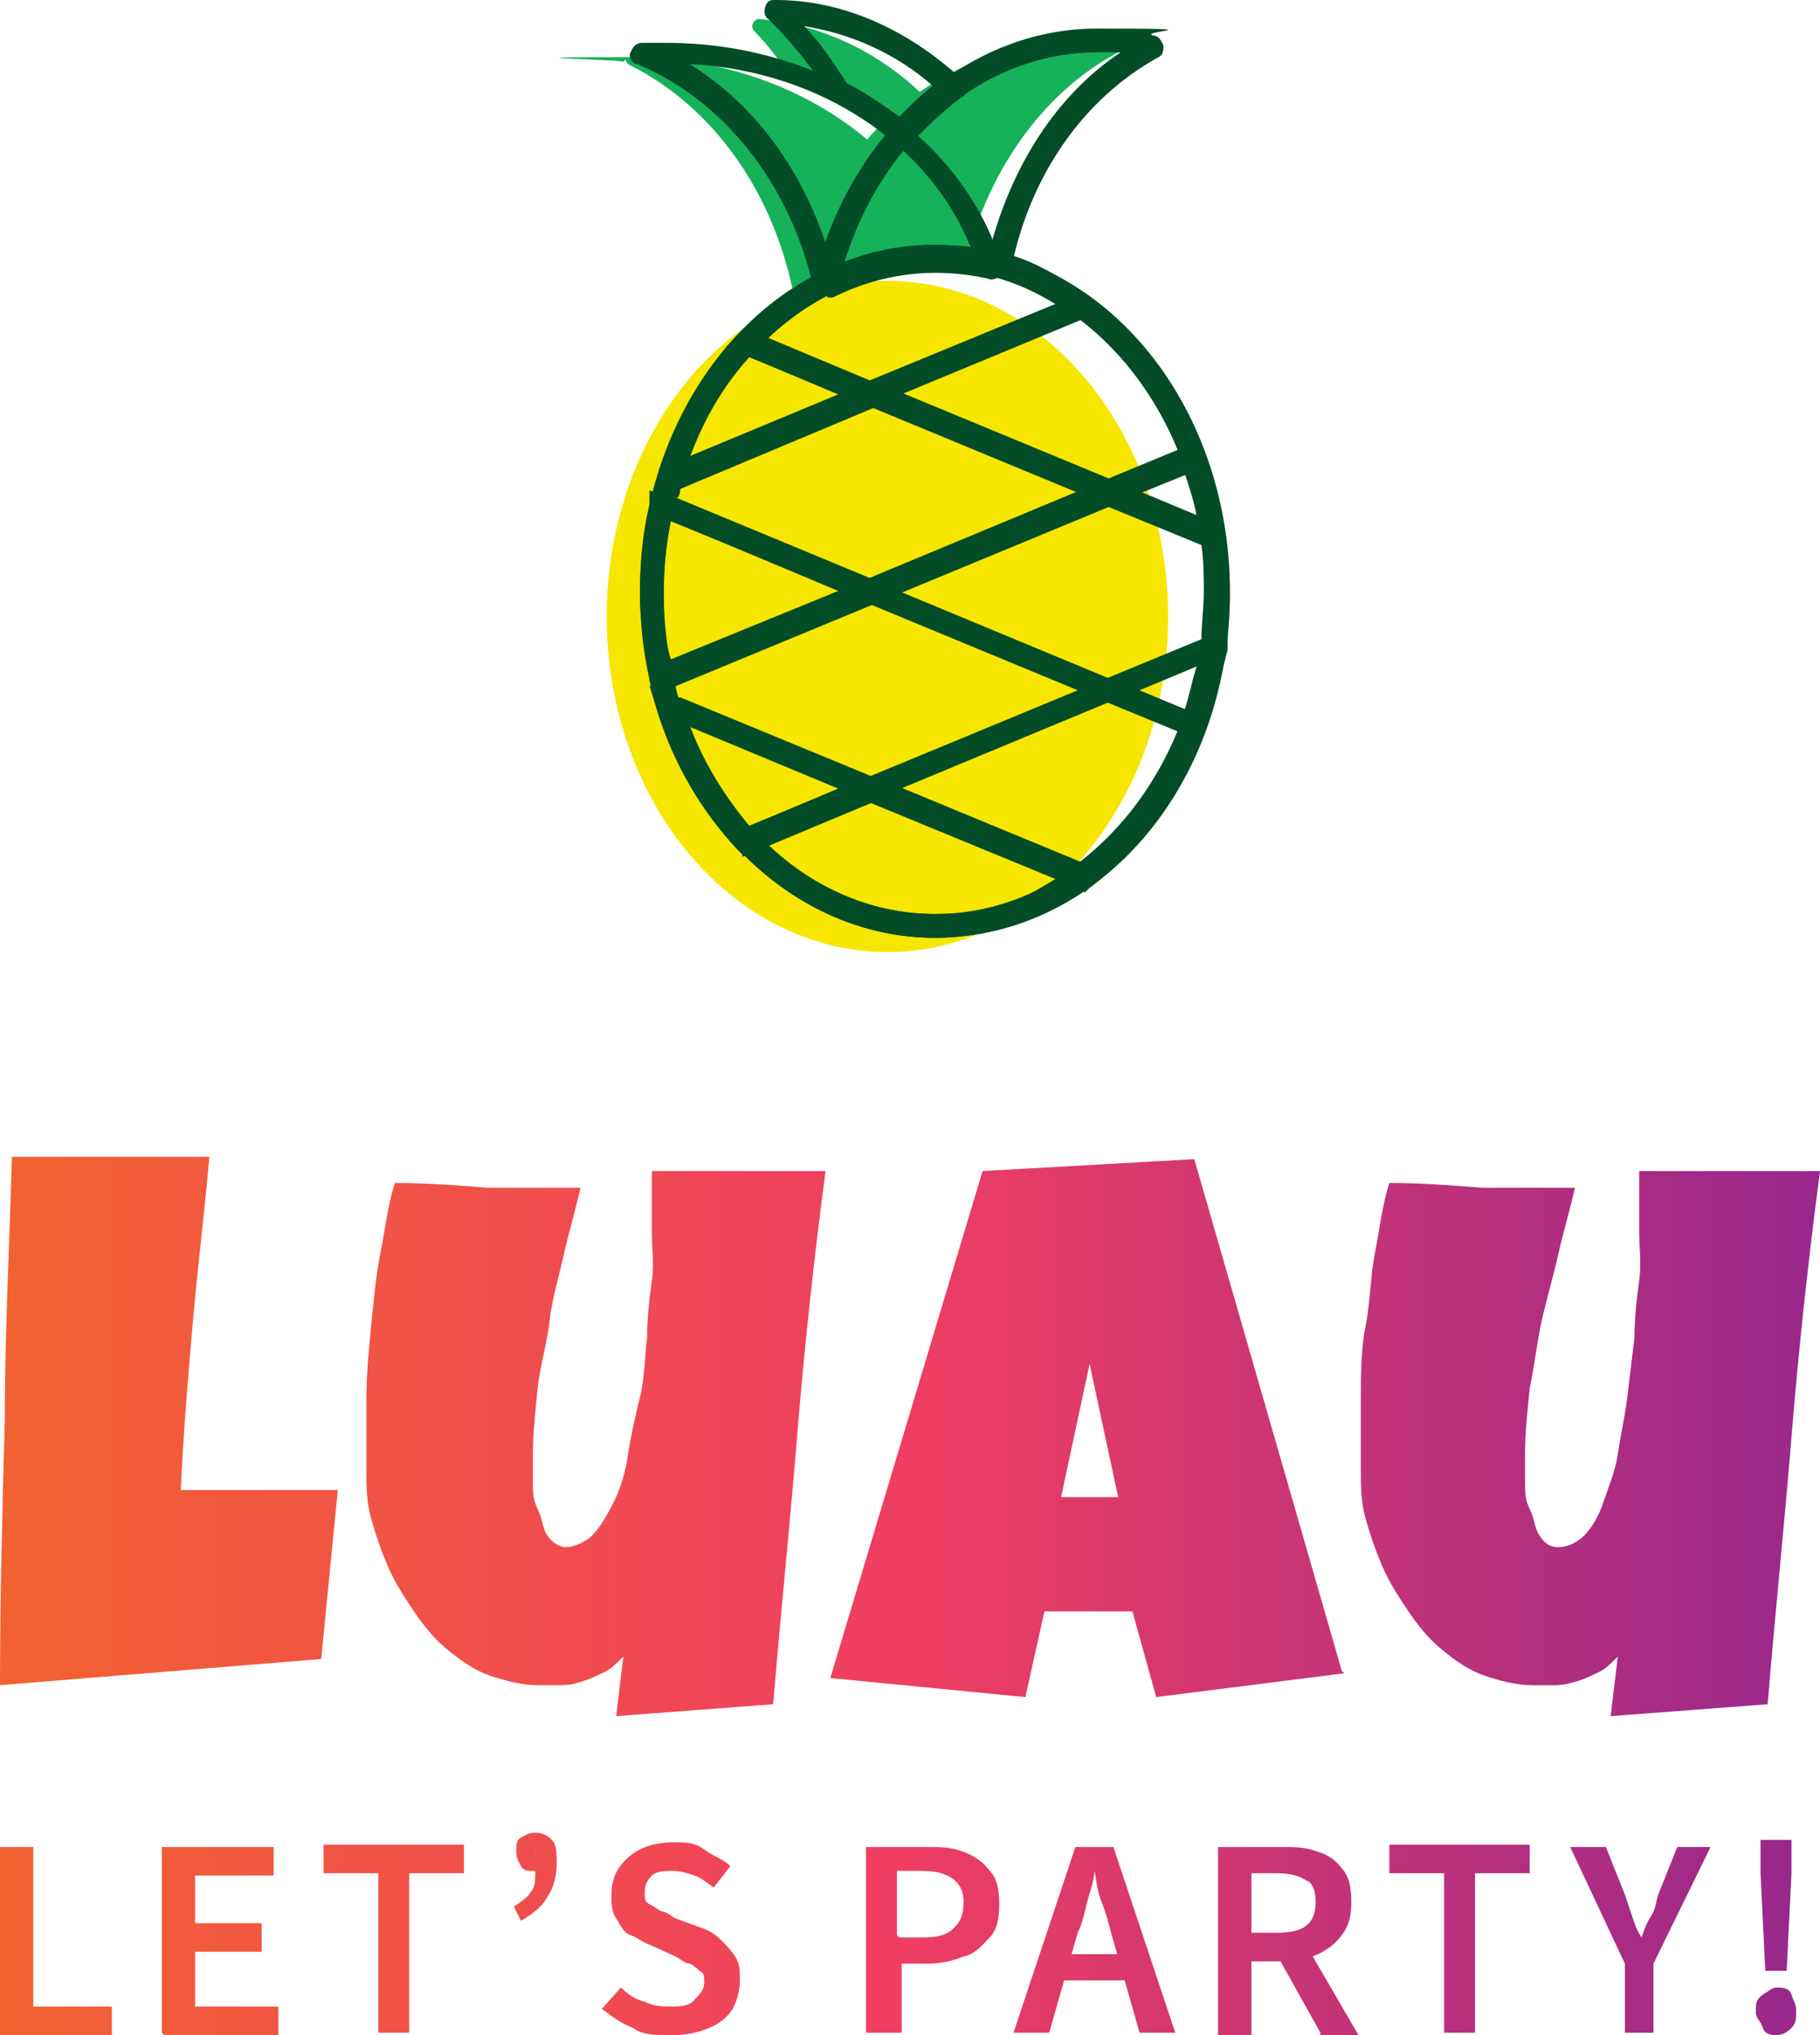 <svg xmlns="http://www.w3.org/2000/svg" xmlns:xlink="http://www.w3.org/1999/xlink" viewBox="0 0 76.5 85.5"><defs><linearGradient id="linear-gradient" x1="0" x2="76.5" y1="60.3" y2="60.3" gradientUnits="userSpaceOnUse"><stop offset="0" stop-color="#f26231"/><stop offset=".5" stop-color="#ef3e62"/><stop offset="1" stop-color="#98288c"/></linearGradient><linearGradient xlink:href="#linear-gradient" id="linear-gradient-2" x1="0" x2="75.6" y1="81.3" y2="81.3"/><style>.cls-1{fill:#034c28}.cls-4{fill:#15b259}</style></defs><g id="Layer_1" style="isolation:isolate"><g id="Layer_1-2" data-name="Layer_1"><path d="m14.2 62.6-.7 7.1L0 70.8c0-3.7.1-7.4.2-11.1 0-3.7.2-7.4.3-11.1h8.3c-.2 2.3-.5 4.7-.7 7-.2 2.3-.4 4.7-.5 7h6.6Zm20.5-13.4c-.5 3.8-.9 7.5-1.2 11.2-.3 3.7-.7 7.5-1 11.2l-6.6.5.3-2.5c-.2.2-.5.5-.7.6s-.6.3-.9.4c-.3.1-.6.2-1 .2h-1c-.7 0-1.4-.2-2-.4s-1.2-.6-1.8-1.1c-.5-.4-1-1-1.4-1.6s-.8-1.2-1.1-1.9-.5-1.3-.7-2c-.2-.7-.2-1.4-.2-2v-3c0-1 .1-2.1.2-3.1s.2-2.1.4-3.1.3-2 .6-2.9c1.3 0 2.6.1 3.9.2h3.9c-.2.9-.5 1.9-.7 2.8s-.5 1.9-.6 2.8-.4 1.9-.5 2.8c-.1 1-.2 1.9-.2 2.9v1c0 .5 0 .8.2 1.2s.2.8.4 1.1.5.5.8.5.8-.2 1.1-.5.6-.8.9-1.4.5-1.3.6-2 .3-1.6.5-2.4.2-1.7.3-2.5c0-.8.1-1.7.2-2.4s0-1.4 0-2v-2.6h7.4Zm21.8 21.1-7.9 1-1-3.6h-3.7l-.8 3.6-8.2-.8 6.4-21.3 8.9-.5 6.2 21.5ZM47 62.9l-1.2-5.6-1.2 5.6H47Zm29.5-13.7c-.5 3.8-.9 7.5-1.2 11.2-.3 3.7-.7 7.5-1 11.2l-6.6.5.3-2.5c-.2.2-.5.5-.7.6s-.6.3-.9.4c-.3.1-.7.2-1 .2h-1c-.7 0-1.4-.2-2-.4s-1.2-.6-1.8-1.1c-.5-.4-1-1-1.4-1.6s-.8-1.2-1.1-1.9-.5-1.3-.7-2c-.2-.7-.2-1.4-.2-2v-3c0-1 0-2.1.2-3.1s.2-2.1.4-3.1.3-2 .6-2.9c1.3 0 2.6.1 3.9.2h3.9c-.2.9-.5 1.9-.7 2.8-.2.9-.5 1.9-.7 2.8s-.3 1.9-.5 2.8c-.1 1-.2 1.9-.2 2.9v1c0 .5 0 .8.2 1.2s.2.8.4 1.1c.2.3.4.5.8.5s.8-.2 1.1-.5.6-.8.8-1.4.5-1.3.6-2 .3-1.6.4-2.4.2-1.7.3-2.5c0-.8.1-1.7.2-2.4s0-1.4 0-2v-2.6h7.4Z" style="fill:url(#linear-gradient)"/><path d="M40.5 11.4c.9-4.1 3.3-7.5 6.5-9.2-.8-.2-1.5-.3-2.3-.3-5.4 0-10 4.3-11.4 10.2 1.4-.7 3-1.1 4.6-1.1s1.8.1 2.6.4Z" class="cls-4"/><path d="M26.3 2.5s0 .2.3.3c3.3 1.7 5.8 5.1 6.7 9.3 1.4-.7 3-1.1 4.6-1.1s1.5 0 2.2.3c-1.5-5.1-7-8.9-13.6-8.9s-.2.1-.3.2Z" class="cls-4"/><ellipse cx="37.3" cy="25.9" rx="11.8" ry="14.1" style="fill:#f6e600"/><path d="M34.7 12.4c-.1 0-.2 0-.3-.1-.2-.1-.2-.3-.2-.5 1.5-6.2 6.4-10.6 11.9-10.6s1.6.1 2.4.3c.2 0 .3.2.4.4 0 .2 0 .4-.2.5-3.1 1.7-5.4 4.9-6.2 8.9 0 .1-.1.2-.2.3s-.3 0-.4 0c-2.4-.6-4.7-.4-6.9.7h-.2ZM46.1 2.2c-4.7 0-9 3.6-10.6 8.8 1.9-.7 4-.9 6.1-.5.9-3.5 2.8-6.5 5.5-8.3h-.9Z" class="cls-1"/><path d="M37.2 5.1c.5-.4.9-.9 1.5-1.2C36.8 2.1 34.4 1 31.9.8c-.2 0-.4.3-.2.5.5.5 1 1.2 1.5 1.8 1.5.5 2.8 1.2 4 2.1Z" class="cls-4"/><path d="M34.7 12.4h-.2c-.1 0-.2-.2-.3-.3-1-4.4-3.8-7.9-7.4-9.4-.2 0-.4-.3-.3-.5s.2-.4.5-.4h1c6.6 0 12.4 3.8 14.1 9.3 0 .2 0 .4-.1.5-.1.1-.3.2-.5.1-2.3-.5-4.5-.2-6.5.8h-.2ZM29 2.7c2.9 1.8 5 4.8 6 8.5 1.8-.8 3.7-1.1 5.8-.8-1.7-4.3-6.3-7.4-11.7-7.7Z" class="cls-1"/><path d="M39.3 39.4c-6.8 0-12.4-6.5-12.4-14.5s5.5-14.6 12.4-14.6 12.4 6.5 12.4 14.6-5.5 14.5-12.4 14.5Zm0-28.1c-6.3 0-11.4 6.1-11.4 13.6S33 38.4 39.3 38.4s11.4-6.1 11.4-13.5-5.1-13.6-11.4-13.6Z" class="cls-1"/><path d="M27.5 29.2v-.6c-.4-1.2-.6-2.5-.6-3.7s.1-2.5.4-3.7v-.6c.1 0 10.6 4.3 10.6 4.3l-10.4 4.3Zm.7-7.3c-.2 1-.3 2-.3 2.9s0 2 .3 2.9l7.1-2.9-7.1-2.9Z" class="cls-1"/><path d="m36.6 25.4-9.3-3.9v-.4c.2-.4.3-.8.4-1.2v-.2l8.9-3.7 11.3 4.7-11.3 4.7Zm-8.2-4.5 8.2 3.4 8.7-3.6-8.7-3.6-8 3.3c0 .2 0 .3-.1.5Z" class="cls-1"/><path d="m27.4 20.9.3-1c.7-2.2 1.8-4.3 3.4-5.9l.2-.2 6.7 2.8L27.5 21Zm4.1-5.9c-1.1 1.2-1.9 2.6-2.5 4.2l6.3-2.6-3.8-1.6Z" class="cls-1"/><path d="m36.6 17.1-6.1-2.5.5-.5c2.3-2.4 5.2-3.8 8.3-3.8s4.5.8 6.5 2.2l.7.5-9.9 4.1Zm-4.3-2.9 4.3 1.8 7.8-3.2c-1.6-1-3.3-1.5-5.1-1.5-2.5 0-5 1-7 2.9Z" class="cls-1"/><path d="m46.6 21.2-11.3-4.7 10.2-4.2.2.2c2.2 1.6 3.8 3.9 4.8 6.6l.2.5-4.2 1.7Zm-8.7-4.7 8.7 3.6 2.9-1.2c-.9-2.2-2.3-4.1-4.1-5.5l-7.5 3.1Z" class="cls-1"/><path d="m51.6 23.3-6.3-2.6 5.1-2.1.2.5c.4 1 .7 2.2.8 3.4v.9h.1Zm-3.7-2.6 2.4 1c-.1-.6-.3-1.2-.5-1.8l-1.9.8Zm2.5 10.4L45.3 29l6.3-2.6v.9c-.3 1.2-.6 2.3-1 3.4l-.2.5ZM47.9 29l1.9.8c.2-.6.3-1.2.5-1.8l-2.4 1Z" class="cls-1"/><path d="M36.6 33.7 27.7 30v-.2c-.2-.4-.3-.8-.4-1.2v-.4l9.2-3.9L47.8 29l-11.3 4.7Zm-8-4.4 8 3.3 8.7-3.6-8.7-3.6-8.2 3.4c0 .2 0 .3.1.5Z" class="cls-1"/><path d="m46.6 29.5-11.3-4.7 11.3-4.7 4.8 2v.3c.2.9.2 1.7.2 2.4s0 1.6-.2 2.4v.3l-4.8 2Zm-8.7-4.6 8.7 3.6 3.9-1.6c0-.7.1-1.4.1-2s0-1.3-.1-2l-3.9-1.6-8.7 3.6Z" class="cls-1"/><path d="m45.5 37.4-10.2-4.2 11.3-4.7 4.2 1.7-.2.5c-1 2.7-2.7 5-4.8 6.6l-.2.2Zm-7.6-4.3 7.5 3.1c1.8-1.4 3.2-3.3 4.1-5.5l-2.9-1.2-8.7 3.6Z" class="cls-1"/><path d="M39.3 39.4c-3 0-6-1.3-8.3-3.8l-.5-.5 6.1-2.5 9.9 4.1-.7.5c-2 1.4-4.2 2.2-6.5 2.2Zm-7-3.9c2 1.9 4.5 2.9 7 2.9s3.5-.5 5.1-1.5l-7.8-3.2-4.3 1.8Z" class="cls-1"/><path d="m31.2 35.9-.2-.2c-1.5-1.6-2.7-3.6-3.4-5.9l-.3-1 10.6 4.4-6.7 2.8ZM29 30.5c.6 1.6 1.5 3 2.5 4.2l3.8-1.6-6.3-2.6Zm8.9-24.4c-.1 0-.2 0-.3-.1-.8-.7-1.6-1.2-2.5-1.7 0 0-.2-.1-.2-.2-.7-1.2-1.6-2.3-2.6-3.3-.2-.1-.2-.4-.1-.6s.2-.2.4-.2c2.8 0 5.5 1.2 7.8 3.3.1 0 .2.2.2.4s0 .3-.2.4c-.7.5-1.4 1.2-2.1 1.9 0 .1-.2.2-.4.2Zm-2.3-2.6c.8.4 1.5.9 2.2 1.4.5-.5.9-.9 1.4-1.3-1.6-1.4-3.5-2.2-5.4-2.5.7.7 1.2 1.5 1.8 2.4Z" class="cls-1"/><path d="M0 85.4v-7.8h1.4v6.7h3.3v1.2H0Zm6.8 0v-7.8h4.7v1.2H8.2v2H11V82H8.2v2.3h3.5v1.2H6.9Zm9.1 0v-6.7h-2.3v-1.2h5.9v1.2h-2.3v6.7h-1.4Zm6-4.7-.3-.6c.3-.2.6-.4.7-.6.2-.2.2-.5.2-.9v-.9c-.1 0 .4.7.4.7s-.2.1-.2.2-.2 0-.3 0c-.2 0-.4 0-.5-.2s-.2-.3-.2-.6 0-.5.2-.6.3-.2.6-.2.5.1.7.3c.2.2.2.6.2 1s-.1 1-.4 1.4c-.2.4-.6.7-1.1 1Zm6.2 4.8c-.5 0-1.1 0-1.5-.3-.5-.2-.9-.5-1.3-.8l.8-.9c.3.3.6.5 1 .6.4.2.8.2 1.1.2s.8 0 1-.3c.2-.2.4-.4.4-.7s0-.4-.2-.5c-.1-.1-.2-.2-.4-.3-.2 0-.4-.2-.6-.3l-1.1-.5c-.3-.1-.5-.3-.8-.4s-.4-.4-.6-.7-.2-.6-.2-1 .1-.8.3-1.1.5-.6.9-.8c.4-.2.9-.3 1.4-.3s.9 0 1.3.3.8.4 1.1.7l-.7.9c-.3-.2-.5-.4-.8-.5-.3-.1-.6-.2-.9-.2s-.7 0-.9.2c-.2.2-.3.4-.3.7s0 .4.2.5.3.2.5.3c.2 0 .4.2.6.3l1.1.4c.3.1.6.3.8.5s.4.4.6.7.2.6.2 1-.1.8-.3 1.2c-.2.3-.5.6-1 .8s-.9.3-1.5.3Zm8.3-.1v-7.8h2.5c.6 0 1.1 0 1.6.2s.8.4 1.1.8c.3.3.4.8.4 1.4s-.1 1.1-.4 1.4-.6.7-1.1.8c-.5.2-1 .3-1.5.3h-1.1v2.9h-1.4Zm1.4-4h1c.6 0 1-.1 1.3-.4s.4-.6.4-1.1-.2-.8-.5-1-.7-.3-1.3-.3h-1v2.7Zm4.8 4 2.6-7.8h1.6l2.6 7.8h-1.5l-1.2-4.2c-.1-.4-.2-.8-.4-1.3s-.2-.9-.3-1.3c0 .4-.2.9-.3 1.3-.1.4-.2.9-.4 1.3l-1.2 4.2h-1.4Zm1.6-2.2v-1.1h3.7v1.1h-3.7Zm7 2.2v-7.8h2.7c.5 0 1 0 1.5.2.4.1.8.4 1 .7.3.3.4.8.4 1.4s-.1 1-.4 1.4c-.3.4-.6.6-1 .8-.4.2-.9.3-1.5.3h-1.3v3.1h-1.4Zm1.4-4.2h1.1c.5 0 1-.1 1.2-.3.3-.2.4-.6.4-1s-.1-.8-.4-.9c-.3-.2-.7-.3-1.2-.3h-1.1v2.6Zm2.9 4.2L53.6 82l1-.8 2.5 4.3h-1.6Zm5.2 0v-6.7h-2.3v-1.2h5.9v1.2H62v6.7h-1.4Zm7.6 0v-2.9L66 77.6h1.5l.8 2 .3.9c.1.3.2.6.4.9.1-.3.2-.6.4-.9s.2-.6.3-.9l.8-2h1.4l-2.4 4.9v2.9h-1.4Zm6.4.1c-.2 0-.5 0-.6-.3s-.3-.4-.3-.7 0-.5.3-.7.4-.3.6-.3.5 0 .6.3.2.4.2.7 0 .5-.2.7-.4.3-.6.3Zm-.5-2.7-.2-4.1v-1.4h1.3v1.4l-.2 4.1h-.9Z" style="fill:url(#linear-gradient-2)"/></g></g></svg>